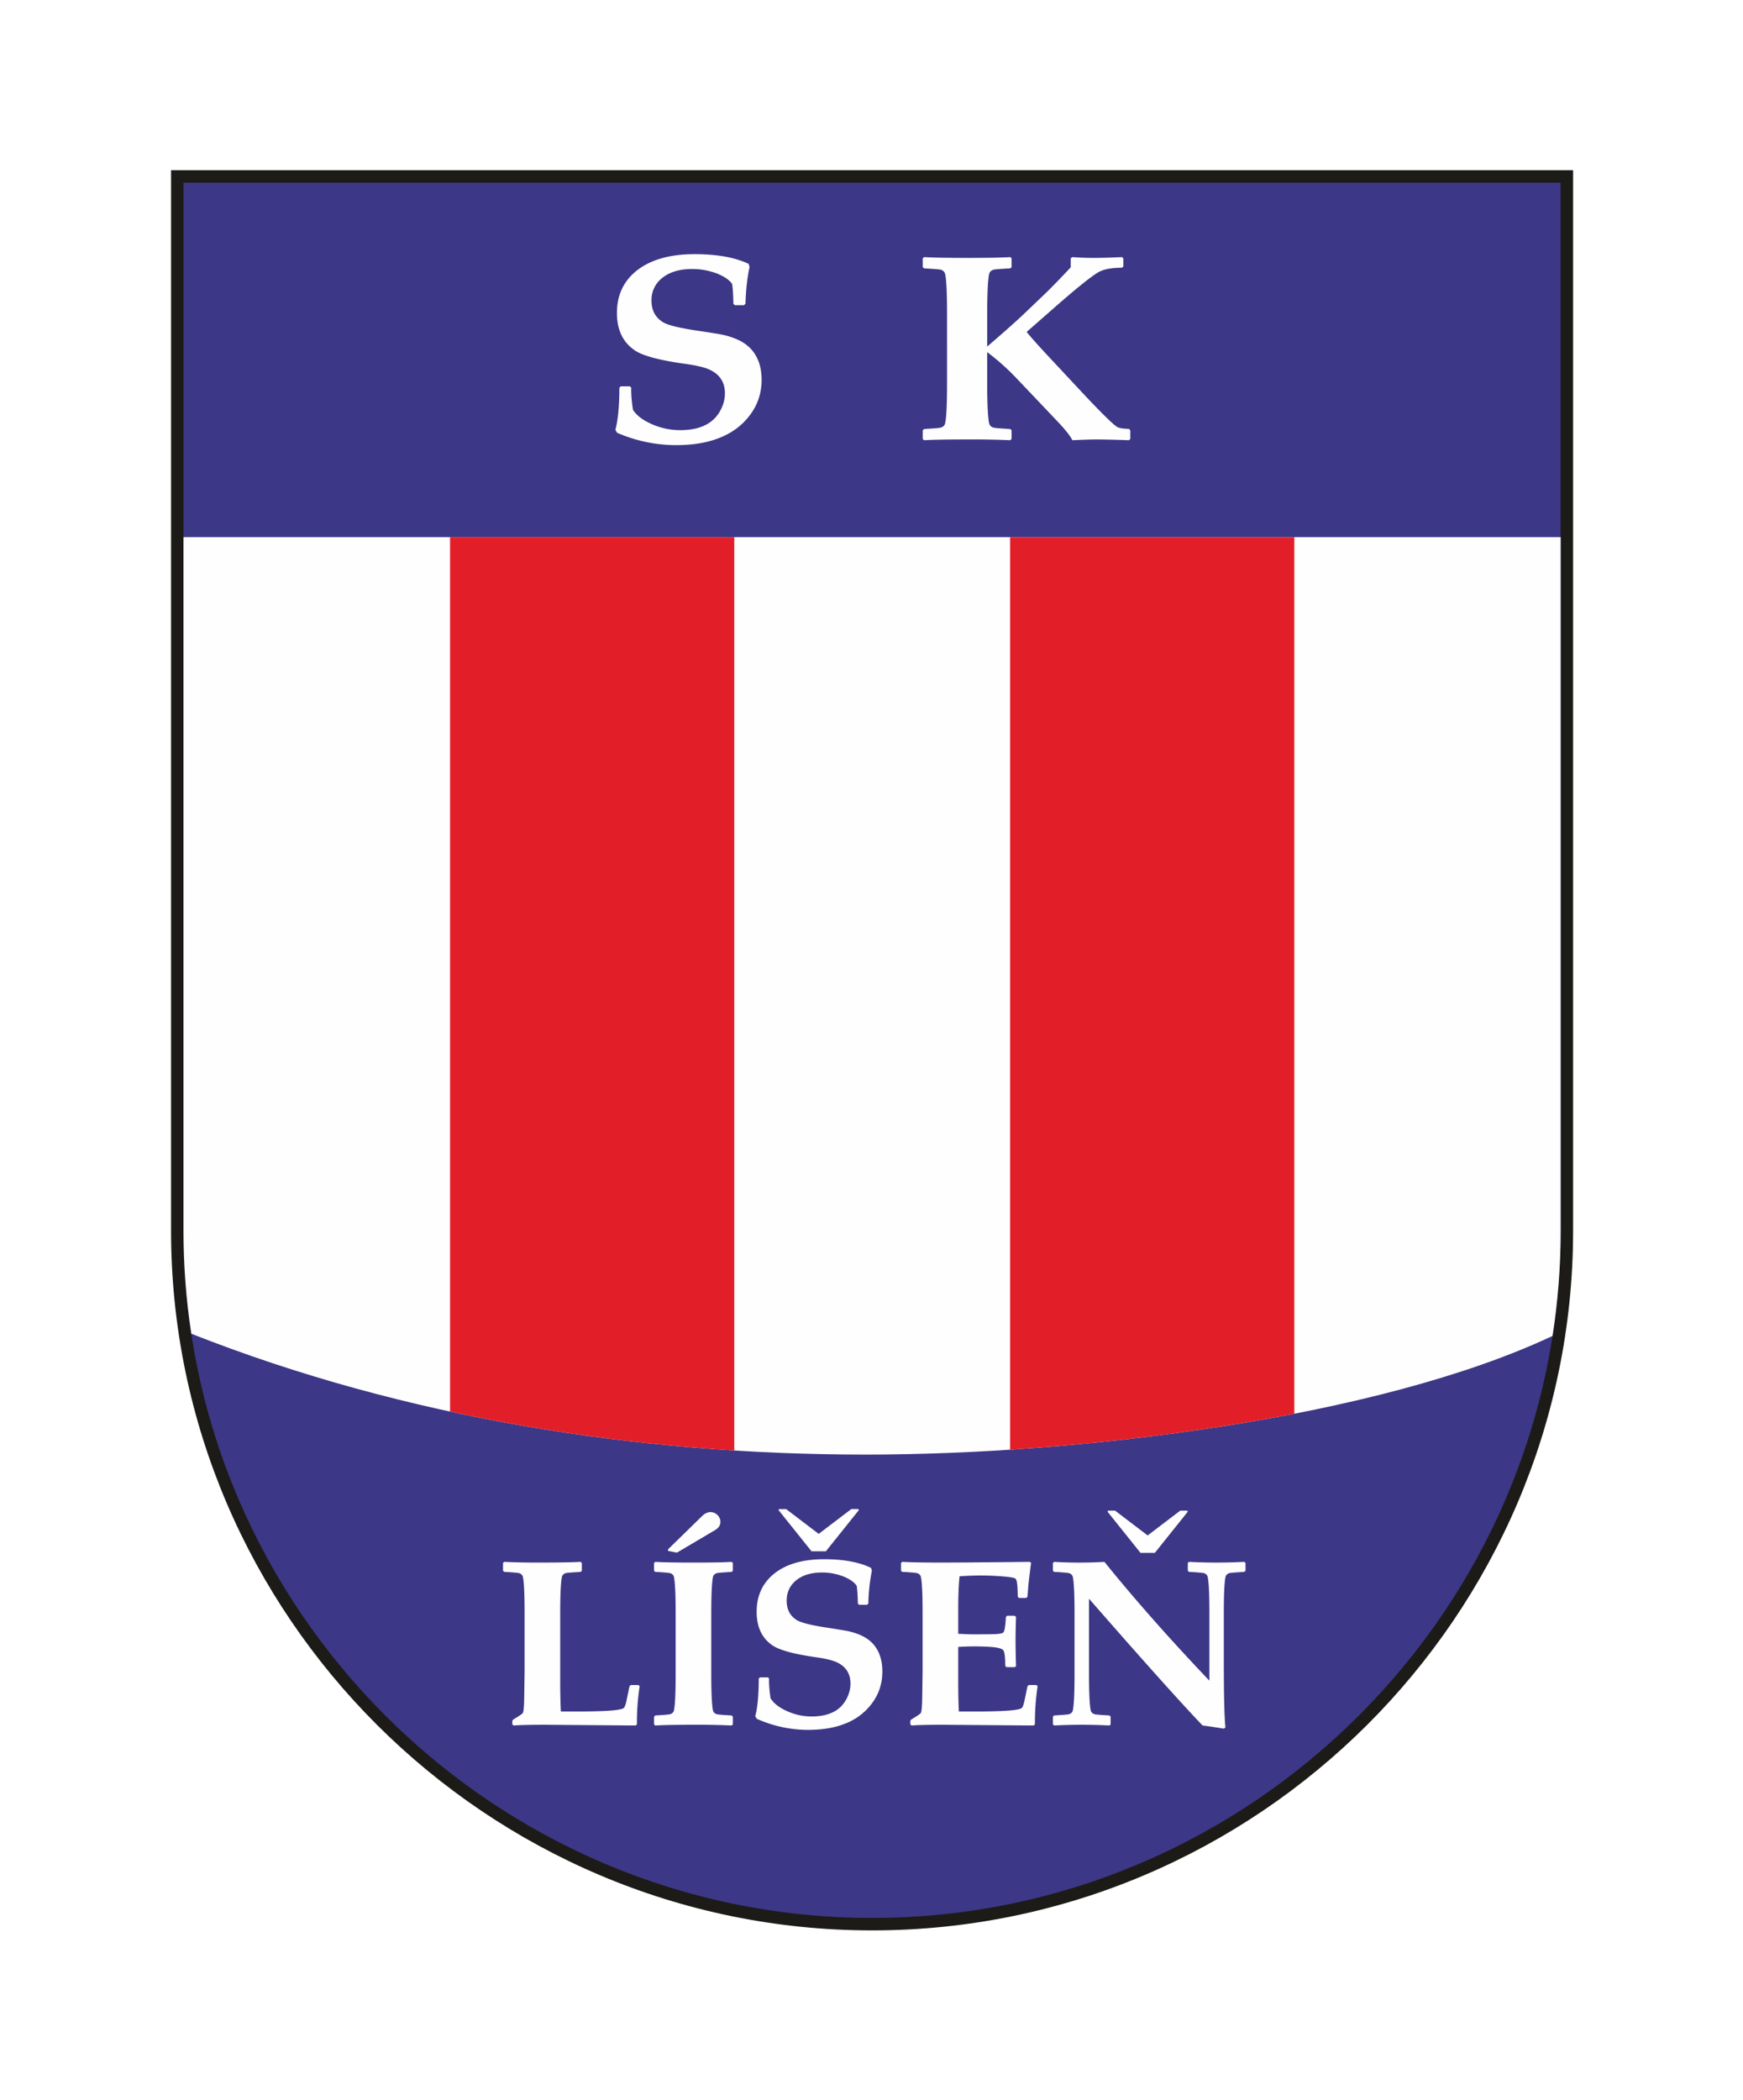 <svg xmlns="http://www.w3.org/2000/svg" width="93" height="112" viewBox="0 0 93 112">
    <defs>
        <filter id="a" width="172%" height="157.4%" x="-36%" y="-28.7%" filterUnits="objectBoundingBox">
            <feOffset dy="5" in="SourceAlpha" result="shadowOffsetOuter1"/>
            <feGaussianBlur in="shadowOffsetOuter1" result="shadowBlurOuter1" stdDeviation="4.5"/>
            <feColorMatrix in="shadowBlurOuter1" result="shadowMatrixOuter1" values="0 0 0 0 0 0 0 0 0 0 0 0 0 0 0 0 0 0 0.127 0"/>
            <feMerge>
                <feMergeNode in="shadowMatrixOuter1"/>
                <feMergeNode in="SourceGraphic"/>
            </feMerge>
        </filter>
    </defs>
    <g fill="none" fill-rule="evenodd" filter="url(#a)" transform="translate(9 4)">
        <path fill="#1C1B17" d="M.127.08h74.808v56.562c0 20.527-16.831 37.321-37.404 37.321C16.96 93.963.127 77.169.127 56.642V.08z"/>
        <path fill="#3D3787" d="M.791.744v55.898c0 20.192 16.567 36.657 36.74 36.657 20.173 0 36.74-16.465 36.74-36.657V.744H.791z"/>
        <path fill="#FEFEFE" d="M.791 19.652v36.99c0 1.867.143 3.703.416 5.496 11.488 4.526 23.881 6.447 35.993 6.447 11.502 0 27.346-1.962 36.638-6.33.285-1.831.433-3.705.433-5.613v-36.99H.791z"/>
        <g fill="#E21F29">
            <path d="M30.178 19.652v48.714c-5.074-.32-10.158-.994-15.165-2.076V19.652h15.165zM60.06 19.652v46.753c-4.946.963-10.21 1.593-15.166 1.918v-48.67h15.165z"/>
        </g>
        <g fill="#FEFEFE">
            <path d="M31.637 11.254c0 .76-.24 1.428-.718 2.006-.416.51-.963.89-1.639 1.136-.619.231-1.358.346-2.216.346a7.898 7.898 0 0 1-3.14-.66l-.09-.154c.14-.527.213-1.28.213-2.253l.075-.068h.486l.07.068v.16c0 .256.03.595.092 1.018.182.294.51.548.983.758a3.72 3.72 0 0 0 1.54.332c1.004 0 1.701-.318 2.086-.95.2-.328.3-.664.3-1.015 0-.588-.274-1.009-.818-1.26-.268-.125-.702-.229-1.303-.311-1.355-.188-2.247-.426-2.674-.71-.645-.431-.967-1.099-.967-2.005 0-.943.35-1.693 1.05-2.253.742-.588 1.774-.882 3.096-.882 1.189 0 2.148.171 2.88.517l.051.165c-.12.546-.195 1.204-.218 1.971l-.086.068h-.479l-.078-.068c-.013-.553-.039-.91-.075-1.075-.156-.216-.432-.4-.822-.553a3.696 3.696 0 0 0-1.303-.233c-.682 0-1.22.163-1.616.49a1.477 1.477 0 0 0-.556 1.192c0 .527.21.915.632 1.165.273.16.92.313 1.943.46.106.015.403.06.892.14.3.044.575.11.83.2.512.174.9.44 1.157.797.281.39.422.877.422 1.46M51.31 14.41l-.074.071a57.79 57.79 0 0 0-1.694-.042c-.28 0-.719.014-1.323.042-.114-.23-.37-.555-.767-.974l-2.219-2.336a12.77 12.77 0 0 0-1.56-1.39v1.64c0 1.094.034 1.804.098 2.136.025.134.11.218.254.254.074.019.365.042.875.07l.073.069v.46l-.069.071a44.695 44.695 0 0 0-2.298-.042c-1.07 0-1.837.014-2.298.042l-.074-.063v-.468l.074-.069c.507-.028.798-.051.874-.07.143-.036.227-.12.252-.254.066-.332.097-1.042.097-2.136V7.775c0-1.094-.03-1.807-.097-2.136-.025-.134-.11-.22-.252-.257-.076-.016-.367-.04-.874-.068l-.074-.068v-.468l.074-.064c.476.028 1.243.042 2.298.042 1.08 0 1.848-.014 2.298-.042l.07.064v.475l-.074.061c-.51.028-.8.052-.875.068-.145.038-.229.123-.254.257-.064.329-.097 1.042-.097 2.136v1.71c.93-.8 1.597-1.393 2-1.779l1.06-1.013c.364-.349.828-.829 1.396-1.433v-.478l.082-.068c.385.028.759.042 1.128.042.434 0 .94-.014 1.522-.042l.076.068v.429l-.076.068c-.576 0-1.004.087-1.284.256-.403.247-1.168.863-2.291 1.847l-1.508 1.322c.213.268.563.66 1.044 1.178l1.674 1.793c1.238 1.329 1.954 2.032 2.148 2.117.12.05.316.077.591.082l.074.076v.46zM25.129 80.938a12.833 12.833 0 0 0-.145 2.033l-.067.063-4.814-.038c-.803 0-1.37.013-1.7.038l-.068-.063v-.173l.034-.073c.326-.194.504-.313.529-.364.04-.073.066-.347.072-.818l.02-1.38V77.04c0-.977-.026-1.614-.085-1.908-.023-.12-.097-.196-.224-.23a9.015 9.015 0 0 0-.775-.06l-.066-.061v-.419l.066-.056a39.05 39.05 0 0 0 2 .037c.909 0 1.6-.012 2.072-.037l.066.056v.425l-.066.055c-.452.025-.71.046-.775.06-.129.034-.203.11-.226.23-.056.294-.086.93-.086 1.908v3.683a35 35 0 0 0 .034 1.564h.9c1.288 0 2.079-.047 2.37-.141a.225.225 0 0 0 .107-.07c.043-.056.086-.178.126-.367l.159-.765.065-.068h.405l.072.061zM30.103 82.97l-.06.064a39.58 39.58 0 0 0-2.046-.038c-.917 0-1.598.013-2.039.038l-.06-.063v-.412l.067-.061c.45-.025.708-.046.773-.063.129-.032.204-.107.226-.227.057-.297.086-.931.086-1.909v-3.258c0-.977-.03-1.614-.086-1.908-.022-.12-.097-.196-.226-.23a8.81 8.81 0 0 0-.773-.06l-.068-.061v-.419l.068-.056c.423.025 1.103.037 2.039.037.931 0 1.609-.012 2.032-.037l.067.056v.419l-.067.06c-.45.026-.708.047-.773.062-.129.033-.204.109-.226.229-.057.294-.086.93-.086 1.908V80.3c0 .978.03 1.612.086 1.909.022.12.097.195.226.227.065.017.323.038.773.063l.067.06v.413zm-.944-10.362l-2.042 1.206-.471-.092v-.086l1.824-1.781c.633-.618 1.39.339.689.753zM38.08 80.15c0 .679-.209 1.276-.625 1.793a3.217 3.217 0 0 1-1.423 1.015c-.538.206-1.18.31-1.926.31a6.7 6.7 0 0 1-2.728-.592l-.08-.136c.123-.471.186-1.144.186-2.014l.066-.06h.423l.06.06v.143c0 .23.025.532.08.91.158.263.443.49.854.677.427.198.875.296 1.338.296.872 0 1.478-.283 1.812-.849.174-.292.26-.592.26-.906 0-.525-.237-.901-.71-1.126-.232-.112-.61-.204-1.132-.278-1.177-.168-1.952-.38-2.323-.635-.56-.384-.84-.981-.84-1.79 0-.843.304-1.514.912-2.014.644-.526 1.542-.788 2.69-.788 1.033 0 1.867.153 2.502.462l.045.147a9.992 9.992 0 0 0-.19 1.762l-.074.06h-.416l-.068-.06c-.012-.494-.034-.814-.066-.96-.135-.194-.375-.358-.714-.495a3.132 3.132 0 0 0-1.132-.208c-.592 0-1.06.145-1.404.437-.323.276-.483.63-.483 1.066 0 .47.183.818.549 1.04.237.143.8.28 1.688.412.093.013.35.053.775.125.26.04.5.098.721.178.446.156.782.393 1.006.713.244.349.366.784.366 1.305zm-1.258-8.6l-1.756 2.192H34.3l-1.756-2.192.02-.06h.379l1.74 1.324 1.742-1.325h.376l.02.061zM46.364 80.938a12.816 12.816 0 0 0-.144 2.033l-.068.063-4.814-.038c-.802 0-1.37.013-1.7.038l-.067-.063v-.173l.034-.073c.325-.194.504-.313.528-.364.041-.078.066-.35.073-.818l.02-1.38V77.04c0-.977-.027-1.614-.086-1.908-.022-.12-.097-.196-.224-.23a9.01 9.01 0 0 0-.775-.06l-.065-.061v-.419l.065-.056c.445.025 1.135.037 2.066.037.83 0 2.407-.012 4.735-.037l.072.05-.086.683c-.027.217-.047.402-.06.555l-.046.572-.066.067h-.384l-.068-.06c-.004-.56-.038-.877-.106-.955-.047-.059-.285-.103-.71-.137a15.48 15.48 0 0 0-1.123-.048c-.384 0-.773.015-1.166.042-.047.43-.072 1.03-.072 1.793v1.274c.348.02.63.031.847.031l.868-.006c.407-.004.635-.034.69-.093.07-.073.115-.35.138-.83l.065-.063h.411l.066.063c-.016.458-.025.88-.025 1.261 0 .416.009.868.025 1.362l-.066.055h-.443l-.067-.061c0-.473-.034-.752-.104-.84-.073-.089-.285-.148-.645-.177a13.326 13.326 0 0 0-1.76 0v1.879c0 .538.011 1.06.034 1.564h.9c1.287 0 2.078-.047 2.37-.141a.225.225 0 0 0 .106-.07c.043-.056.086-.178.127-.367l.158-.765.066-.068h.404l.072.061zM57.457 74.782l-.075.06c-.45.026-.707.047-.772.062-.13.033-.204.109-.226.229-.057.294-.086.93-.086 1.908v2.5c0 1.843.029 3.045.086 3.602l-.086.057c-.5-.078-.877-.135-1.133-.166-1.182-1.236-3.202-3.491-6.059-6.762v4.027c0 .978.03 1.612.086 1.909.023.12.097.195.226.227.066.017.325.038.775.063l.066.06v.42l-.066.056a28.692 28.692 0 0 0-2.947 0l-.066-.057v-.418l.066-.061c.45-.025.71-.046.775-.063.13-.032.204-.107.226-.227.057-.297.086-.931.086-1.909v-3.258c0-.977-.03-1.614-.086-1.908-.022-.12-.097-.196-.226-.23a8.914 8.914 0 0 0-.775-.06l-.066-.061v-.419l.066-.056a23.906 23.906 0 0 0 2.683 0c1.589 1.971 3.455 4.084 5.6 6.337V77.04c0-.977-.03-1.614-.086-1.908-.022-.12-.097-.196-.226-.23a8.805 8.805 0 0 0-.773-.06l-.067-.061v-.419l.067-.056c.493.025.963.037 1.41.037.57 0 1.08-.012 1.535-.037l.068.056v.419zm-3.084-3.149l-1.755 2.193h-.766l-1.756-2.193.02-.06h.379l1.74 1.324 1.742-1.325h.376l.02.061z"/>
        </g>
    </g>
</svg>
